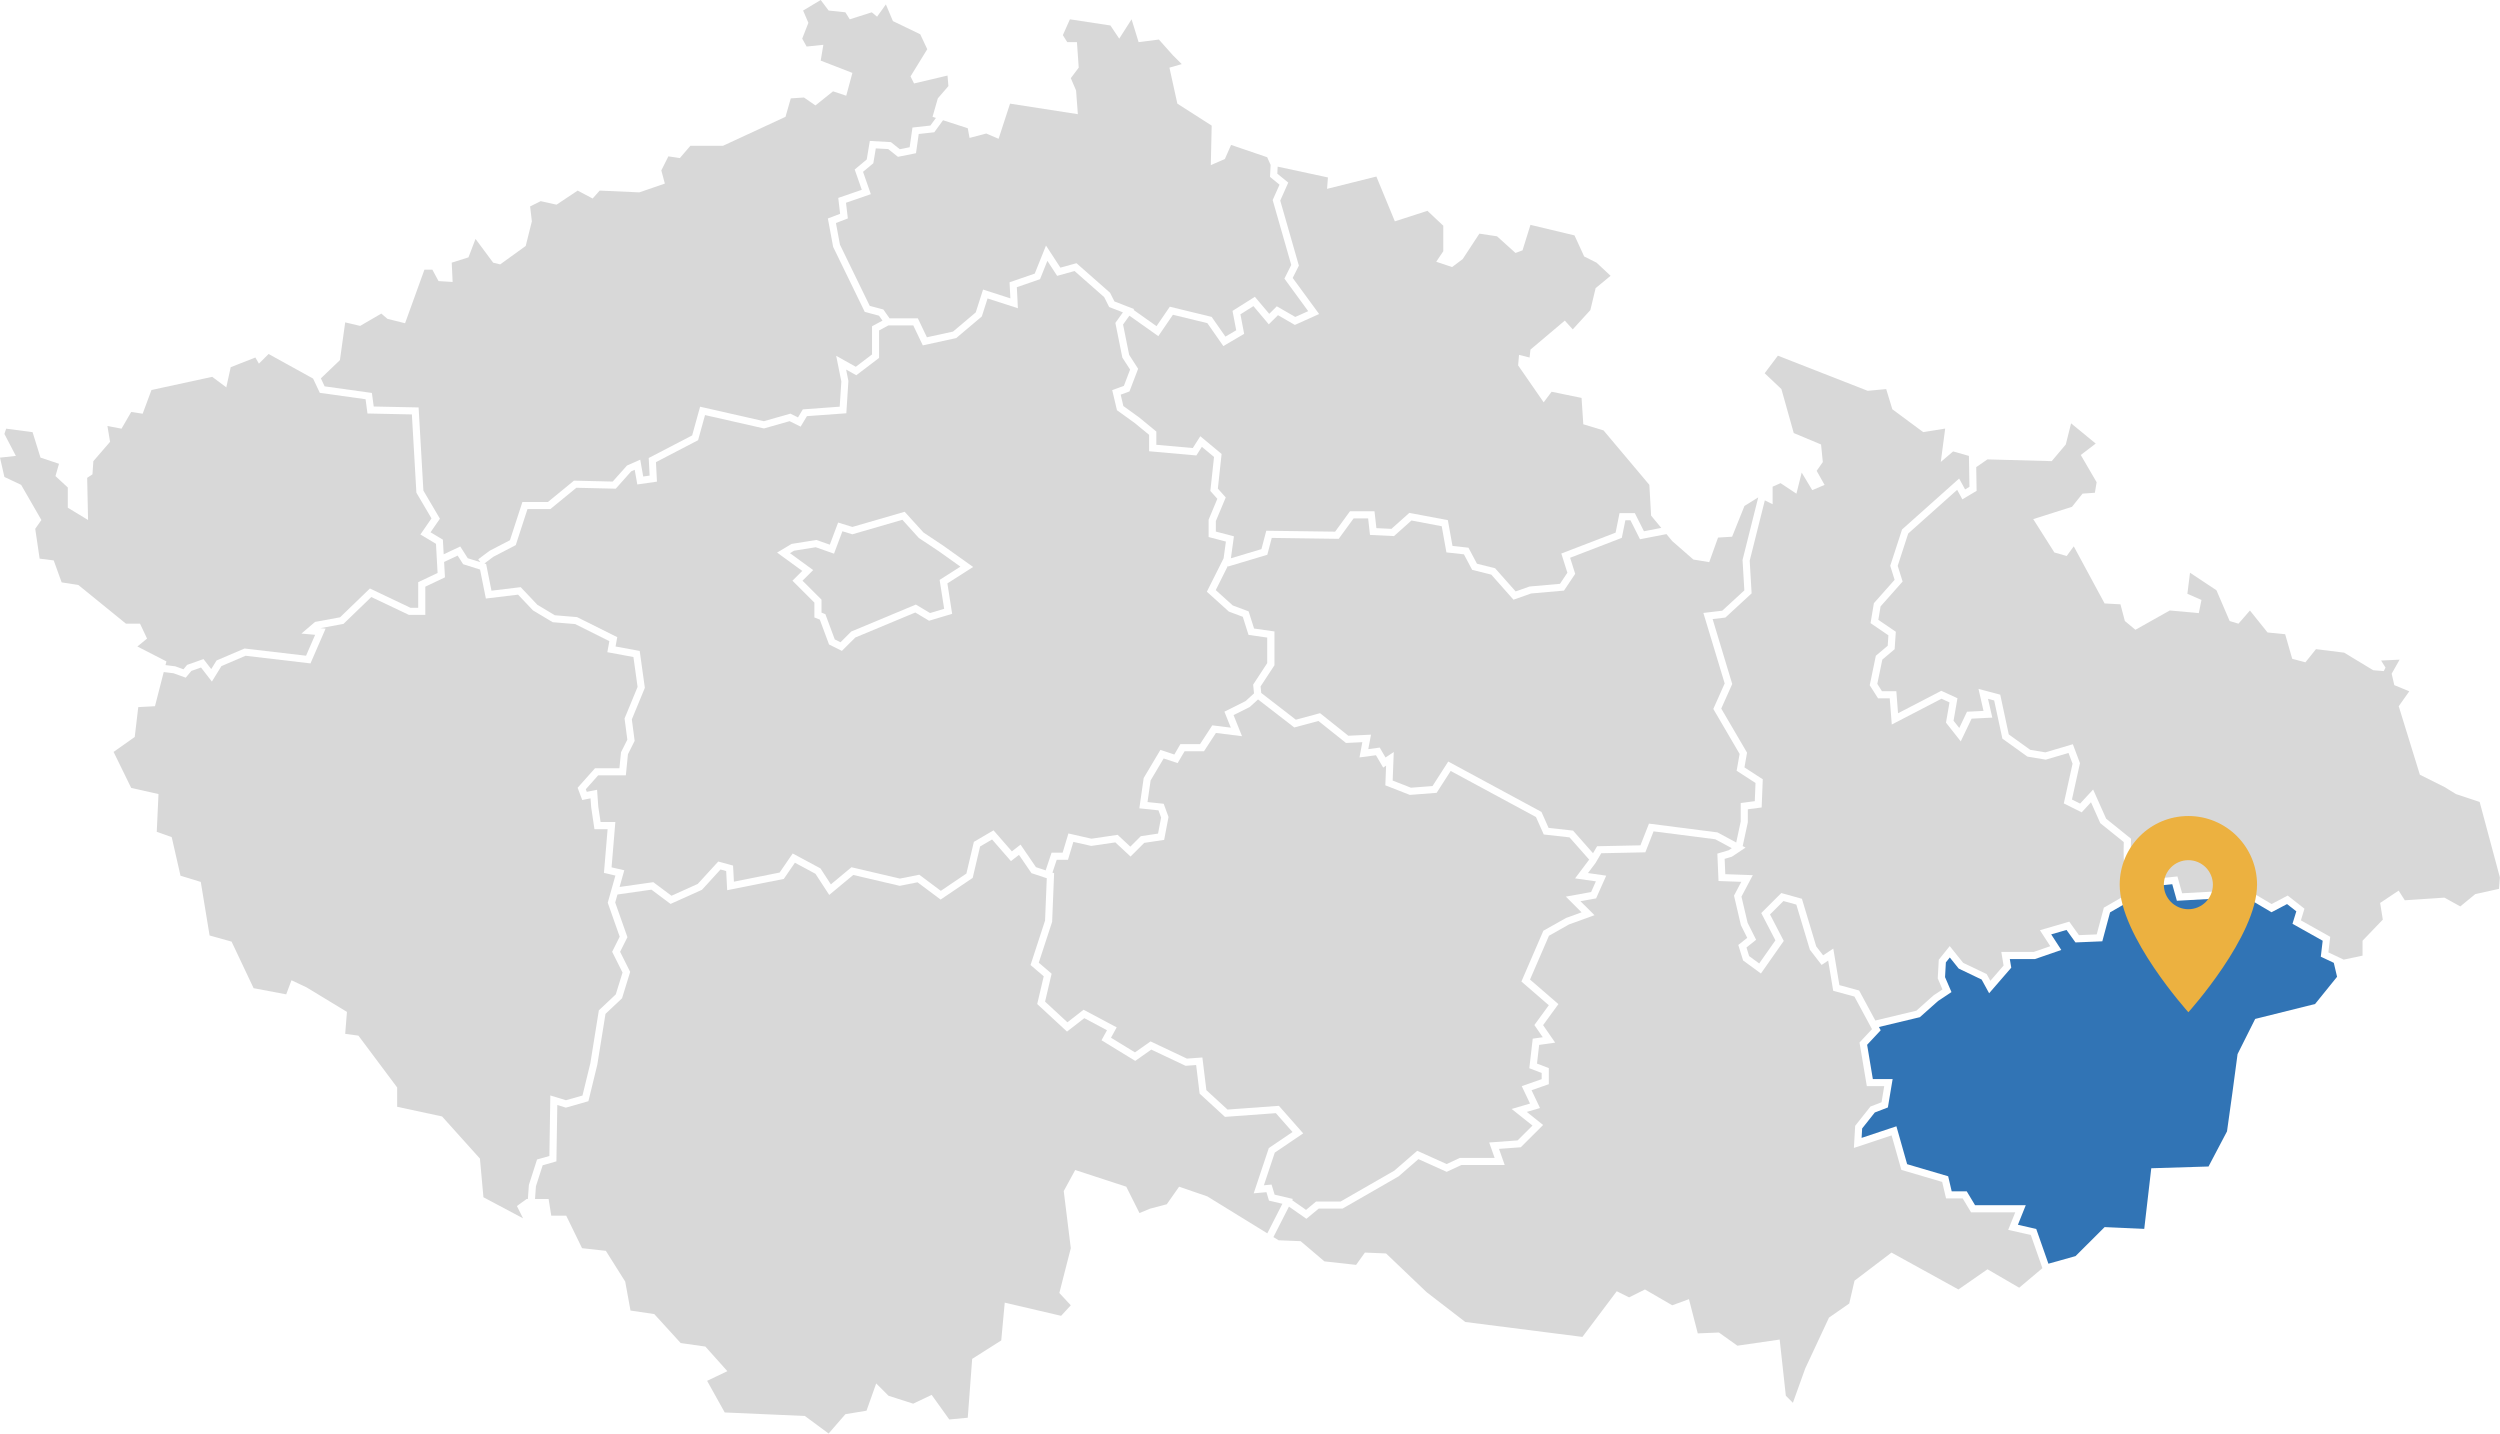 <svg width="361" height="207" viewBox="0 0 361 207" fill="none" xmlns="http://www.w3.org/2000/svg">
<g clip-path="url(#clip0_1_593)">
<path d="M115.882 83.855L118.627 86.589V88.464L119.184 88.685L120.539 92.329L121.368 92.743L122.924 91.191L132.253 87.298L134.299 88.523L136.337 87.913L135.681 83.737L138.683 81.822L135.547 79.588L132.679 77.682L130.302 75.058L123.078 77.154L121.644 76.716L120.432 79.951L117.794 79.021L114.666 79.522L114.069 79.876L117.422 82.319L115.882 83.855Z" fill="#D8D8D8"/>
<path d="M94.346 127.392L96.96 129.346L100.752 127.64L103.714 124.406L105.854 124.989L105.977 127.313L112.576 125.997L114.464 123.243L118.477 125.398L119.978 127.703L122.952 125.229L129.942 126.868L132.743 126.308L135.855 128.637L139.548 126.139L140.626 121.565L143.465 119.899L146.112 122.936L147.368 121.963L149.591 125.217L150.993 125.682L151.846 123.125H153.446L154.279 120.352L157.609 121.108L161.384 120.549L163.217 122.255L164.73 120.746L167.222 120.371L167.664 118.055L167.285 117.015L164.52 116.723L165.148 112.346L167.561 108.285L169.572 108.954L170.448 107.453H173.284L175.054 104.739L177.731 105.074L176.803 102.765L179.848 101.244L181.08 100.126L180.954 98.861L182.984 95.757V92.065L180.287 91.679L179.457 89.063L177.451 88.315L174.268 85.443L176.689 80.617L177.02 78.202L174.524 77.548V75.042L175.784 72.028L174.773 70.894L175.306 65.985L173.549 64.523L172.755 65.768L165.93 65.161V62.79L163.849 61.08L161.29 59.236L160.602 56.329L162.289 55.718L163.185 53.366L162.064 51.629L161.06 46.626L162.147 45.105L160.16 44.333L159.445 42.907L155.164 39.136L152.652 39.834L151.242 37.667L150.18 40.314L146.83 41.472L146.984 44.51L142.604 43.099L141.775 45.696L138.074 48.82L133.252 49.872L131.874 46.984H128.299L126.937 47.717V51.684L123.647 54.186L122.178 53.362L122.509 55.013L122.209 59.678L116.522 60.091L115.61 61.608L114.018 60.816L110.321 61.868L110.191 61.84L101.806 59.938L100.803 63.566L94.721 66.733L94.863 69.55L92.027 69.956L91.652 67.836L91.146 68.061L88.915 70.567L83.228 70.433L79.472 73.51H76.17L74.476 78.714L71.237 80.4L69.95 81.365L70.198 81.444L70.968 85.293L75.186 84.785L77.6 87.334L80.123 88.843L83.326 89.11L89.132 92.006L88.887 93.353L92.375 93.996L93.117 99.322L91.237 103.88L91.644 106.981L90.676 108.911L90.372 111.956H86.379L84.59 113.966L84.732 114.34L86.218 114.044L86.391 116.479L86.727 118.701H88.856L88.311 125.245L90.147 125.666L89.468 128.077L94.346 127.384V127.392ZM114.306 78.54L117.892 77.969L119.824 78.651L121.024 75.456L123.086 76.09L130.634 73.9L133.359 76.901L136.139 78.749L140.519 81.869L136.803 84.241L137.49 88.638L134.156 89.634L132.17 88.445L123.505 92.057L121.569 93.988L119.713 93.062L118.378 89.469L117.596 89.158V87.015L114.429 83.855L115.847 82.441L112.213 79.793L114.306 78.54Z" fill="#D8D8D8"/>
<path d="M184.493 24.063L184.445 25.08L186.025 26.368L184.868 28.968L187.558 38.356L186.665 40.133L190.48 45.345L186.977 46.921L184.54 45.511L183.213 46.834L180.994 44.203L179.118 45.385L179.655 48.209L176.649 49.974L174.339 46.661L169.37 45.452L167.261 48.54L163.087 45.585L162.17 46.862L163.051 51.239L164.346 53.252L163.094 56.526L161.827 56.987L162.214 58.633L164.504 60.284L166.973 62.313V64.228L172.238 64.697L173.324 62.991L176.4 65.552L175.859 70.555L176.997 71.831L175.567 75.247V76.76L178.178 77.445L177.743 80.613L182.151 79.293L182.85 76.638L192.791 76.772L194.935 73.829H198.478L198.751 76.263L200.923 76.366L203.506 74.061L209.071 75.109L209.738 78.832L212.045 79.088L213.273 81.401L215.891 82.055L218.857 85.399L220.876 84.69L225.26 84.304L226.33 82.701L225.453 79.931L233.293 76.913L233.858 74.097H236.073L237.385 76.713L239.889 76.228L238.419 74.455L238.167 70.015L231.551 62.152L228.628 61.265L228.376 57.459L224.051 56.569L222.906 58.094L219.217 52.763L219.347 51.243L220.872 51.625L220.998 50.482L225.959 46.295L227.104 47.563L229.647 44.774L230.41 41.602L232.57 39.826L230.536 37.927L228.755 37.036L227.357 33.991L220.998 32.47L219.853 36.15L218.838 36.528L216.168 34.121L213.624 33.739L211.207 37.419L209.683 38.561L207.392 37.797L208.411 36.276V32.596L206.12 30.442L201.416 31.962L198.747 25.493L191.626 27.27L191.752 25.623L184.493 24.063Z" fill="#D8D8D8"/>
<path d="M241.472 78.135L240.635 77.126L236.816 77.867L235.437 75.125H234.703L234.189 77.666L226.725 80.542L227.459 82.862L225.84 85.281L221.093 85.699L218.545 86.597L215.335 82.973L212.578 82.287L211.389 80.046L208.861 79.766L208.186 75.988L203.814 75.16L201.294 77.41L197.826 77.245L197.558 74.857H195.461L193.308 77.808L183.64 77.674L183 80.109L177.352 81.799L177.317 81.692L175.555 85.21L178.012 87.428L180.302 88.283L181.088 90.761L184.031 91.179V96.064L182.028 99.121L182.123 100.063L187.119 103.924L190.615 102.982L194.698 106.24L197.973 106.086L197.582 108.171L199.232 107.95L200.07 109.384L201.259 108.592L201.101 112.713L203.739 113.745L206.855 113.505L209.126 109.967L222.59 117.244L223.617 119.548L227.147 119.938L230.031 123.208L230.623 122.196L236.879 122.066L238.111 118.93L248.005 120.198L250.71 121.66L251.358 118.63V115.959L253.392 115.687L253.495 113.06L250.769 111.295L251.2 108.868L247.401 102.371L249.044 98.688L245.967 88.508L248.692 88.185L251.883 85.25L251.623 80.857L253.89 71.82L251.899 73.061L250.118 77.501L248.084 77.627L246.812 81.176L244.521 80.798L241.472 78.135Z" fill="#D8D8D8"/>
<path d="M259.02 62.534L262.962 64.184L263.214 66.722L262.326 67.99L263.471 70.019L261.69 70.779L260.165 68.242L259.403 71.287L257.112 69.767L255.967 70.275V72.812L254.841 72.253L252.657 80.963L252.934 85.683L249.142 89.177L247.302 89.394L250.134 98.77L248.55 102.32L252.274 108.686L251.899 110.814L254.545 112.528L254.383 116.597L252.385 116.861V118.744L251.646 122.172L252.057 122.392L250.074 123.712L249.04 124.019L249.134 126.23L253.104 126.375L251.468 129.472L252.353 133.246L253.585 135.704L252.191 136.815L252.574 138.06L254.028 139.124L256.37 135.787L254.324 131.844L257.219 128.956L260.197 129.783L262.266 136.662L263.258 137.95L264.727 136.973L265.608 142.252L268.459 143.028L270.797 147.362L276.726 145.943L279.206 143.729L280.493 142.875L279.81 141.279L279.96 138.584L281.54 136.614L283.479 139.033L286.88 140.66L287.409 141.63L289.317 139.423L288.989 137.458H293.673L296.062 136.63L294.565 134.322L298.803 133.088L300.197 135.035L302.765 134.928L303.795 131.067L306.457 129.531L307.547 128.262L308.902 129.476L310.833 127.344L310.063 126.249L309.886 125.272C308.874 125.654 307.804 126.021 307.461 126.021C307.303 126.021 307.152 125.958 307.038 125.84C306.908 125.706 306.564 125.351 306.671 121.597L303.282 118.866L301.939 115.849L300.596 117.302L298.013 116.014L299.277 110.278L298.693 108.726L295.411 109.695L292.757 109.254L289.143 106.657L287.958 101.146L287.069 100.91L287.689 103.624L284.7 103.774L283.132 107.055L280.999 104.349L281.508 101.43L280.351 100.898L273.171 104.621L272.879 100.839H271.192L269.988 98.952L270.872 94.689L272.586 93.243L272.685 91.742L270.106 89.981L270.588 87.101L273.582 83.725L272.95 81.7L274.656 76.456L282.899 69.101L283.76 70.673L284.388 70.295L284.313 65.835L282.03 65.185L280.248 66.706L280.884 61.888L277.705 62.396L273.254 59.098L272.365 56.183L269.695 56.435L256.725 51.361L254.818 53.898L257.235 56.183L259.016 62.526L259.02 62.534Z" fill="#D8D8D8"/>
<path d="M219.691 141.732L222.862 134.396L226.14 132.553L228.376 131.741L226.105 129.472L229.758 128.81L230.445 127.266L227.44 126.84L229.537 124.047L229.462 124.114L226.638 120.915L222.918 120.501L221.796 117.98L209.478 111.326L207.447 114.486L203.581 114.785L200.042 113.402L200.153 110.558L199.73 110.838L198.687 109.057L196.31 109.372L196.721 107.17L194.359 107.284L190.382 104.109L186.894 105.046L181.661 101L180.453 102.099L178.126 103.258L179.347 106.307L175.579 105.838L173.857 108.482H171.053L170.05 110.191L168.031 109.522L166.148 112.697L165.701 115.817L168.039 116.065L168.734 117.972L168.103 121.281L165.227 121.711L163.249 123.685L161.053 121.64L157.577 122.152L154.994 121.569L154.216 124.153H152.593L151.973 126.009L152.214 126.088L151.929 133.108L149.998 139.014L151.854 140.601L150.91 144.636L154.133 147.618L156.467 145.806L161.25 148.351L160.429 149.848L163.888 151.963L166.14 150.38L171.392 152.862L173.624 152.7L174.201 157.42L177.254 160.221L184.671 159.681L188.182 163.66L184.082 166.434L182.506 171.153L183.616 171.051L184.055 172.508L186.689 173.127L186.594 173.312L188.593 174.707L190.042 173.497H193.585L201.345 169.038L204.647 166.174L208.893 168.088L210.797 167.202H215.824L215.038 164.976L219.146 164.673L221.29 162.533L218.281 160.134L220.935 159.354L219.738 156.837L222.617 155.832V154.938L220.832 154.252L221.326 149.982L222.775 149.777L221.563 148.016L223.648 145.156L219.691 141.732Z" fill="#D8D8D8"/>
<path d="M139.745 18.52L136.175 17.362L134.911 19.099L132.664 19.348L132.269 22.125L129.662 22.645L128.26 21.526L126.467 21.428L126.107 23.575L124.622 24.808L125.748 28.038L122.162 29.279L122.43 31.541L120.708 32.203L121.289 35.331L125.59 44.167L127.557 44.691L128.45 45.964H132.537L133.845 48.702L137.62 47.878L140.898 45.109L141.953 41.811L145.898 43.084L145.78 40.76L149.417 39.507L151.041 35.457L153.122 38.648L155.444 38.006L160.294 42.276L160.922 43.525L163.77 44.632L163.687 44.75L167.001 47.098L168.92 44.289L174.963 45.759L176.949 48.607L178.509 47.693L177.976 44.892L181.203 42.859L183.28 45.318L184.37 44.23L187.036 45.767L188.904 44.931L185.468 40.232L186.456 38.254L183.774 28.889L184.765 26.667L183.391 25.545L183.478 23.819L182.98 22.704L177.767 20.927L176.874 22.956L174.84 23.847L174.967 18.138L170.01 14.967L168.865 9.766L170.646 9.258L169.374 7.99L167.34 5.709L164.414 6.087L163.399 2.789L161.617 5.582L160.346 3.68L154.496 2.789L153.477 5.074L154.113 6.087H155.511L155.768 9.766L154.623 11.287L155.385 13.064L155.642 16.487L145.851 14.967L144.196 20.041L142.415 19.281L140.002 19.915L139.745 18.52Z" fill="#D8D8D8"/>
<path d="M74.642 174.151L76.04 173.135H76.225L76.371 171.098L77.549 167.43L79.33 166.926L79.468 158.184L81.723 158.873L84.109 158.196L85.242 153.547L86.474 145.892L88.919 143.588L89.895 140.432L88.394 137.438L89.484 135.259L87.758 130.354L88.864 126.431L87.209 126.048L87.738 119.733H85.838L85.368 116.578L85.274 115.281L84.073 115.522L83.409 113.753L85.918 110.936H89.444L89.674 108.627L90.586 106.807L90.187 103.746L92.067 99.192L91.466 94.874L87.699 94.177L87.991 92.581L83.054 90.115L79.808 89.847L76.96 88.141L74.808 85.868L70.159 86.428L69.318 82.244L66.877 81.472L66.083 80.223L64.128 81.148L64.254 83.367L61.415 84.714V88.787H59.037L53.614 86.211L49.598 90.091L46.261 90.706L47.015 90.777L44.835 95.796L35.459 94.693L31.975 96.182L30.597 98.42L29.025 96.387L27.631 96.883L26.817 97.856L25.056 97.218L23.642 97.045L22.378 101.977L19.965 102.107L19.455 106.417L16.402 108.576L18.946 113.776L22.887 114.663L22.635 120.115L24.795 120.88L26.067 126.458L28.993 127.349L30.265 135.082L33.441 135.972L36.62 142.693L41.328 143.584L42.09 141.551L44.25 142.567L50.099 146.117L49.847 149.288L51.754 149.544L57.347 157.026V159.819L63.832 161.214L69.302 167.3L69.808 172.883L75.53 175.928L74.642 174.151Z" fill="#D8D8D8"/>
<path d="M46.877 55.789L53.701 56.742L53.966 58.7L60.447 58.834L61.138 70.842L63.524 74.9L62.169 76.862L63.95 77.926L64.069 80.041L66.462 78.911L67.544 80.609L69.365 81.18L69.053 80.762L70.696 79.533L73.638 78.005L75.435 72.489H79.116L82.88 69.404L88.473 69.538L90.538 67.222L92.45 66.375L92.88 68.81L93.805 68.676L93.674 66.135L99.946 62.873L101.095 58.728L110.305 60.82L114.133 59.729L115.231 60.276L115.926 59.114L121.253 58.724L121.49 55.088L120.744 51.377L123.576 52.964L125.922 51.18V47.11L127.431 46.298L126.929 45.586L124.871 45.038L120.306 35.654L119.543 31.549L121.313 30.871L121.044 28.578L124.441 27.408L123.418 24.477L125.156 23.031L125.602 20.352L128.647 20.521L129.931 21.546L131.352 21.262L131.759 18.418L134.346 18.13L135.148 17.027L134.658 16.869L135.42 14.206L136.949 12.43L136.822 10.909L131.988 12.051L131.479 11.035L133.896 7.103L132.881 4.948L128.935 3.045L127.92 0.634L126.649 2.411L125.886 1.777L122.707 2.789L122.071 1.777L119.654 1.521L118.509 0L115.969 1.521L116.731 3.297L115.839 5.582L116.475 6.721L118.892 6.469L118.509 8.754L123.086 10.527L122.197 13.824L120.29 13.19L117.746 15.223L116.095 14.08L114.188 14.206L113.426 16.869L104.397 21.053H99.689L98.165 22.83L96.514 22.578L95.495 24.607L96.004 26.51L92.316 27.778L86.593 27.522L85.578 28.665L83.413 27.522L80.364 29.555L78.074 29.047L76.549 29.807L76.802 31.962L75.913 35.516L72.224 38.179L71.209 37.927L68.666 34.499L67.647 37.163L65.23 37.927L65.36 40.716L63.322 40.59L62.434 38.939H61.288L58.492 46.677L55.949 46.042L55.06 45.282L52.007 47.059L49.847 46.551L49.084 52.003L46.335 54.635L46.877 55.789Z" fill="#D8D8D8"/>
<path d="M358.073 115.806L354.641 114.663L352.987 113.647L349.428 111.87L346.375 101.977L347.9 99.823L345.739 98.936L345.356 97.285L346.501 95.256L343.832 95.382L344.467 96.399L344.215 96.907L342.69 96.781L338.496 94.244L334.428 93.736L332.903 95.639L330.996 95.13L329.977 91.581L327.433 91.329L324.89 88.157L323.235 90.06L321.963 89.678L320.056 85.238L316.24 82.701L315.857 85.746L317.891 86.633L317.508 88.535L313.314 88.153L308.353 90.942L306.829 89.674L306.193 87.263L303.902 87.137L299.451 78.891L298.432 80.286L296.651 79.778L293.598 74.96L299.194 73.183L300.719 71.28L302.5 71.154L302.753 69.633L300.462 65.701L302.622 64.051L299.064 61.131L298.302 64.177L296.268 66.588L286.986 66.336L285.367 67.454L285.422 70.878L283.365 72.107L282.614 70.732L275.545 77.04L274.028 81.708L274.739 83.973L271.556 87.562L271.232 89.505L273.756 91.226L273.586 93.744L271.809 95.245L271.082 98.751L271.757 99.811H273.831L274.076 102.994L280.324 99.751L282.658 100.827L282.093 104.073L282.918 105.117L284.036 102.773L286.418 102.655L285.695 99.476L288.835 100.311L290.067 106.051L293.167 108.277L295.348 108.639L299.321 107.465L300.348 110.199L299.19 115.451L300.367 116.038L302.247 114.005L304.127 118.221L307.721 121.116L307.713 121.372C307.67 122.696 307.686 124.248 307.777 124.918C308.294 124.764 309.269 124.414 310.099 124.091L310.679 123.866L311.039 125.84L311.742 126.84L314.424 126.557L315.099 128.988L324.511 128.468L328.022 130.544L330.344 129.318L332.765 131.217L332.248 132.9L336.482 135.275L336.217 137.525L338.429 138.569L341.15 137.994V135.839L344.076 132.793L343.693 130.382L346.363 128.605L347.252 130L352.975 129.618L355.265 130.886L357.426 129.11L360.858 128.349L360.984 126.699L358.058 115.79L358.073 115.806Z" fill="#D8D8D8"/>
<path d="M293.25 178.331L289.984 177.595L290.999 175.061H284.621L283.412 173.052H281.011L280.45 170.669L274.553 168.931L273.147 163.952L267.701 165.76L267.887 162.569L270.091 159.783L271.694 159.169L272.081 156.841H269.569L268.515 150.537L270.316 148.611L267.776 143.903L264.715 143.072L263.985 138.706L263.041 139.337L261.346 137.142L259.387 130.622L257.531 130.11L255.592 132.045L257.575 135.87L254.277 140.574L251.702 138.691L251.01 136.453L252.302 135.421L251.386 133.597L250.39 129.33L251.441 127.337L248.155 127.218L247.985 123.263L249.636 122.771L250.071 122.479L247.685 121.191L238.775 120.048L237.59 123.074L231.22 123.208L230.394 124.618L229.304 126.068L231.938 126.446L230.477 129.724L228.218 130.134L230.244 132.155L226.571 133.486L223.672 135.121L220.935 141.448L225.035 144.994L222.823 148.032L224.565 150.557L222.254 150.884L221.942 153.582L223.648 154.233V156.557L221.156 157.428L222.377 160L220.465 160.56L222.827 162.447L219.6 165.665L216.456 165.898L217.278 168.226H211.026L208.901 169.215L204.821 167.379L201.946 169.877L201.902 169.9L193.857 174.526H190.417L188.644 175.995L186.124 174.234L183.881 178.635L184.631 179.096L187.811 179.226L191.243 182.141L195.82 182.649L197.092 180.872L200.145 180.998L205.994 186.581L211.591 190.895L228.502 193.05L233.459 186.455L235.24 187.341L237.531 186.199L241.472 188.484L243.886 187.597L245.157 192.541L248.21 192.415L250.88 194.318L256.986 193.432L257.875 201.547L258.894 202.564L260.671 197.616L264.107 190.26L267.03 188.228L267.792 184.93L273.132 180.872L282.796 186.199L286.994 183.283L291.572 185.947L294.925 183.122L293.25 178.331Z" fill="#D8D8D8"/>
<path d="M335.123 138.147L335.395 135.842L331.035 133.396L331.588 131.595L330.249 130.547L328.006 131.729L324.266 129.519L314.341 130.071L313.673 127.679L311.75 127.88L308.989 130.93L307.654 129.732L307.133 130.339L304.692 131.749L303.574 135.925L299.696 136.087L298.404 134.282L296.193 134.924L297.65 137.174L293.862 138.486H290.217L290.426 139.735L287.231 143.426L286.149 141.448L282.835 139.861L281.552 138.261L280.983 138.97L280.865 141.098L281.793 143.257L279.854 144.545L277.231 146.881L271.315 148.299L271.571 148.772L269.613 150.868L270.438 155.816H273.297L272.61 159.917L270.722 160.642L268.894 162.951L268.815 164.31L273.842 162.636L275.391 168.108L281.315 169.853L281.824 172.024H283.993L285.201 174.033H292.52L291.386 176.858L294.032 177.461L295.79 182.48L299.708 181.381L303.906 177.193L309.629 177.449L310.644 168.695L318.91 168.443L321.58 163.369L322.342 157.916L323.105 152.208L325.648 147.133L334.297 144.978L337.473 141.047L336.999 139.033L335.123 138.147Z" fill="#3174B5"/>
<path d="M185.176 173.824L183.241 173.371L182.874 172.15L181.033 172.316L183.217 165.78L186.637 163.463L184.236 160.741L176.882 161.277L173.225 157.916L172.723 153.791L171.195 153.902L166.242 151.562L163.928 153.193L159.058 150.214L159.848 148.768L156.574 147.023L154.074 148.961L149.773 144.982L150.713 140.976L148.809 139.349L150.906 132.927L151.155 126.817L148.943 126.084L147.139 123.444L145.977 124.343L143.252 121.219L141.526 122.231L140.456 126.766L135.823 129.898L132.49 127.404L129.923 127.916L123.212 126.344L119.741 129.228L117.75 126.175L114.784 124.579L113.181 126.915L105.005 128.546L104.859 125.781L104.042 125.556L101.364 128.487L96.826 130.528L94.069 128.467L89.164 129.165L88.836 130.323L90.602 135.33L89.543 137.438L90.996 140.341L89.823 144.151L87.434 146.401L86.249 153.752L84.966 159.015L81.711 159.945L80.475 159.563L80.345 167.702L78.362 168.266L77.39 171.295L77.256 173.135H79.219L79.602 175.546H81.763L84.049 180.238L87.485 180.62L90.281 185.06L91.044 189.244L94.476 189.752L98.291 193.936L101.854 194.444L105.033 197.998L102.106 199.393L104.65 203.959L116.222 204.467L119.654 207L122.071 204.211L125.124 203.703L126.522 199.771L128.303 201.548L131.862 202.69L134.532 201.421L137.075 204.971L139.745 204.719L140.381 196.221L144.579 193.558L145.085 188.102L153.225 190.004L154.623 188.484L152.968 186.707L154.623 180.238L153.604 171.992L155.259 168.951L162.632 171.358L164.54 175.164L166.068 174.53L168.482 173.895L170.263 171.358L174.331 172.757L183 178.095L185.176 173.824Z" fill="#D8D8D8"/>
<path d="M20.218 90.056L21.236 92.211L19.838 93.353L24.033 95.508L23.898 96.04L25.297 96.214L26.489 96.647L27.018 96.009L29.384 95.17L30.502 96.615L31.272 95.371L35.309 93.645L44.195 94.685L45.506 91.667L43.523 91.49L45.494 89.804L49.104 89.138L53.413 84.978L59.27 87.763H60.388V84.068L63.188 82.736L62.955 78.529L60.704 77.181L62.307 74.857L60.127 71.146L59.475 59.843L53.062 59.709L52.789 57.649L46.181 56.727L45.21 54.666L38.784 51.117L37.386 52.511L36.877 51.625L33.314 53.02L32.678 55.935L30.644 54.414L21.872 56.317L20.601 59.74L18.946 59.488L17.548 61.9L15.514 61.517L15.893 63.798L13.48 66.592L13.353 68.494L12.587 68.999L12.717 75.089L9.791 73.313V70.397L8.01 68.746L8.519 66.97L5.849 66.083L4.704 62.404L0.889 61.9L0.636 62.66L2.291 65.831L0 66.083L0.636 68.873L3.053 70.015L5.976 75.089L5.087 76.358L5.723 80.668L7.757 80.924L8.902 84.095L11.315 84.474L18.183 90.056H20.218Z" fill="#D8D8D8"/>
</g>
<g clip-path="url(#clip1_1_593)">
<path d="M316 117.833C310.525 117.833 306.083 122.275 306.083 127.75C306.083 135.187 316 146.167 316 146.167C316 146.167 325.917 135.187 325.917 127.75C325.917 122.275 321.475 117.833 316 117.833ZM316 131.292C314.045 131.292 312.458 129.705 312.458 127.75C312.458 125.795 314.045 124.208 316 124.208C317.955 124.208 319.542 125.795 319.542 127.75C319.542 129.705 317.955 131.292 316 131.292Z" fill="#ECB140"/>
</g>
<defs>
<clipPath id="clip0_1_593">
<rect width="361" height="207" fill="white"/>
</clipPath>
<clipPath id="clip1_1_593">
<rect width="34" height="34" fill="white" transform="translate(299 115)"/>
</clipPath>
</defs>
</svg>

